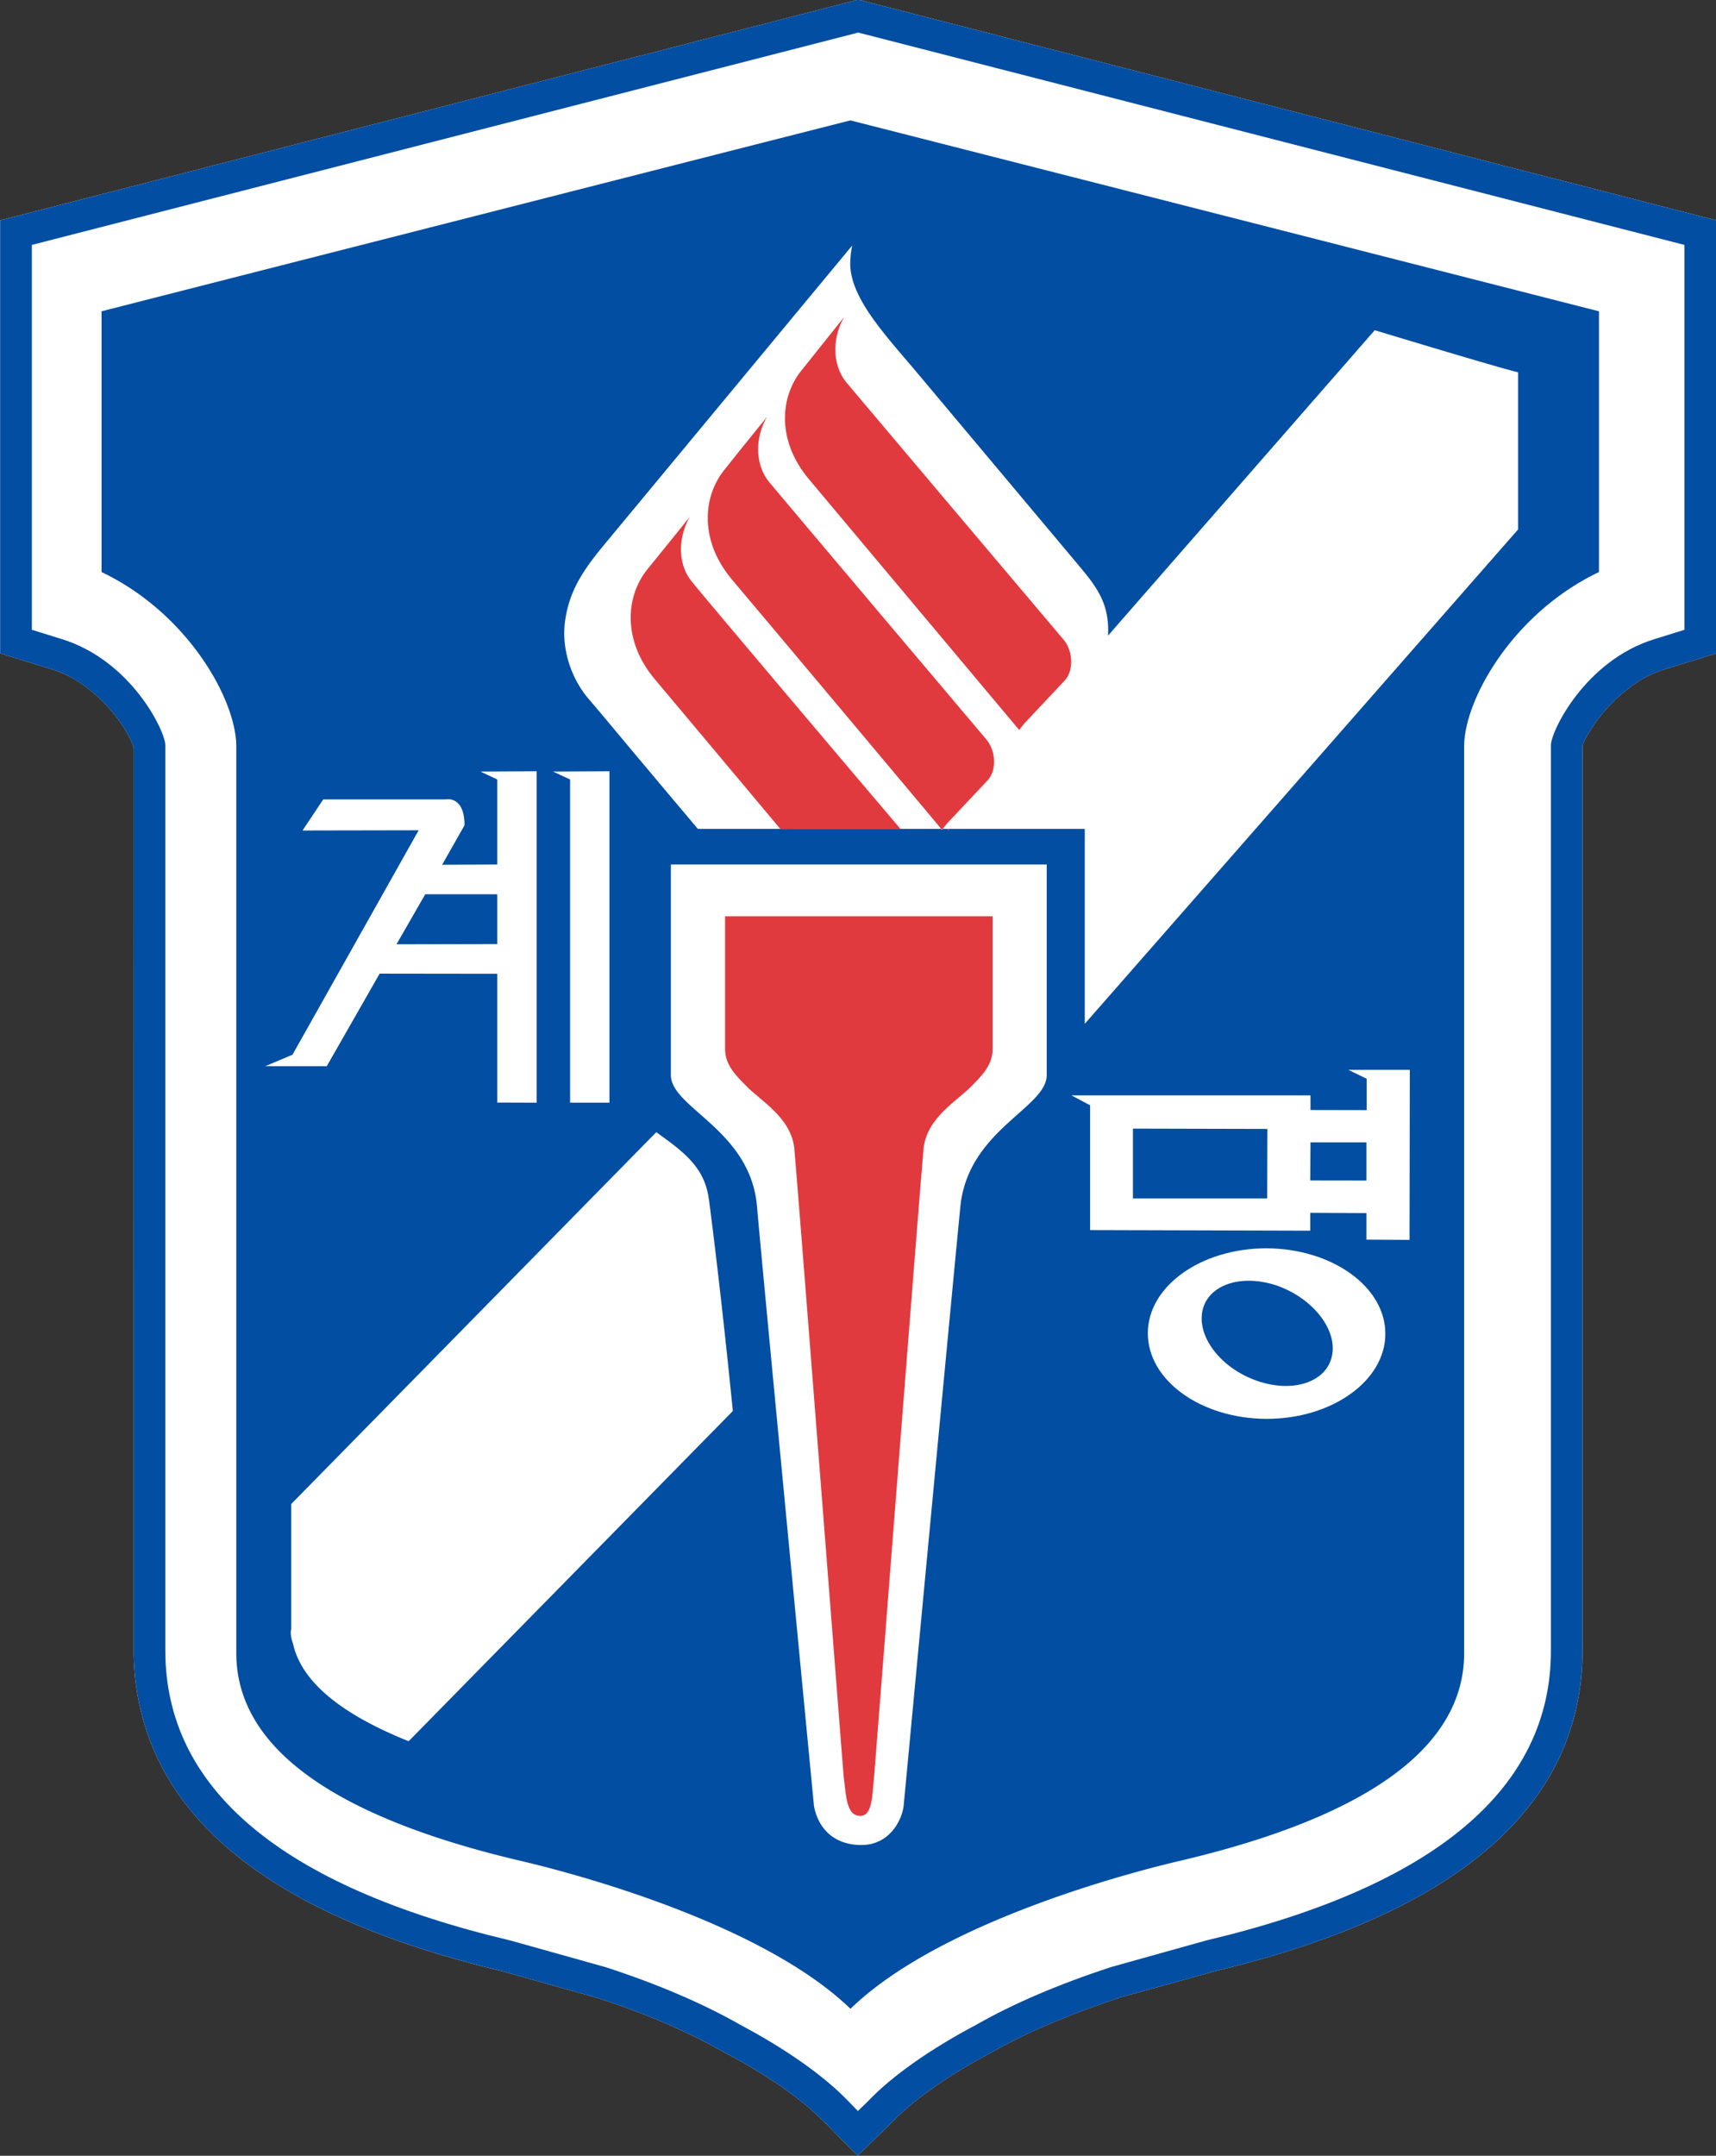 <svg xmlns="http://www.w3.org/2000/svg" xml:space="preserve" width="553.579" height="695.217" viewBox="0 0 553.579 695.217"><rect x="0" y="0" width="553.579" height="695.217" fill="#333333" stroke="none"/><defs><clipPath id="a" clipPathUnits="userSpaceOnUse"><path d="M0 841.89h595.28V0H0Z"/></clipPath></defs><g clip-path="url(#a)" transform="matrix(4.112 0 0 -4.112 -956.573 2078.435)"><path d="m0 0-.621-.164-66.699-17.144v-33.963l4.112-1.271a8.479 8.479 0 0 0 2.787-1.498c2.199-1.653 3.445-4 3.582-4.667v-13.582l-.008-36.005V-129.482c0-2.012.295-3.9.834-5.711 2.656-9.099 12.088-15.644 28.156-19.447-.09.006 7.387-2.078 7.387-2.078 3.814-1.229 7.187-2.692 9.958-4.274 3.461-1.81 6.198-3.748 7.963-5.591l-.035.089c.242-.287.578-.609 1.113-1.175l1.432-1.411 2.519 2.452c1.815 1.898 4.555 3.826 7.954 5.625 2.802 1.593 6.195 3.025 10.115 4.31 0 0-.098-.019-.186-.025.582.142 2.213.582 7.567 2.084 16.009 3.816 25.402 10.342 28.084 19.441.533 1.811.806 3.699.806 5.711v71.007c.149.509 1.391 2.782 3.59 4.435.811.641 1.738 1.176 2.791 1.498l4.112 1.271v33.963z" style="fill:#fff;fill-opacity:1;fill-rule:nonzero;stroke:none" transform="translate(299.963 505.485)"/><path d="M0 0s-2.016-2.506-3.348-4.186c-1.705-2.08-1.986-5.532.586-8.574 2.571-3.073 16.067-19.157 16.067-19.157l.408-.487.383.487 3.248 3.452c.681.839.578 2.367-.221 3.234 0 0-16.035 18.965-16.965 20.083C-1.076-3.62-.871-1.429 0 0" style="fill:#e13a3e;fill-opacity:1;fill-rule:nonzero;stroke:none" transform="translate(298.873 480.61)"/><path d="M0 0c.676.826.568 2.347-.215 3.208 0 0-16.049 18.985-16.973 20.107-1.246 1.52-1.035 3.715-.171 5.138 0 0-2.036-2.498-3.362-4.176-1.683-2.084-1.968-5.542.602-8.594C-17.541 12.641-4.051-3.448-4.051-3.448l.344-.429h.123l.34.429z" style="fill:#e13a3e;fill-opacity:1;fill-rule:nonzero;stroke:none" transform="translate(310.172 444.32)"/><path d="M0 0s-1.998-2.49-3.357-4.158c-1.676-2.09-1.959-5.546.613-8.604 1.379-1.631 5.933-7.068 9.839-11.73h9.43C13.542-21 .986-6.145.182-5.134-1.086-3.616-.844-1.435 0 0" style="fill:#e13a3e;fill-opacity:1;fill-rule:nonzero;stroke:none" transform="translate(286.754 464.935)"/><path d="m0 0 .068.075h-.115Z" style="fill:#e13a3e;fill-opacity:1;fill-rule:nonzero;stroke:none" transform="translate(307.03 440.338)"/><path d="M0 0s-3.928 40.848-4.447 46.949c-.512 6.049-6.783 7.76-6.783 10.369v16.51H18.262v-16.51c0-2.609-6.203-4.33-6.793-10.369L7.027 0c-.172-1.201-1.144-3.08-3.314-3.08C1.568-3.08.303-1.771 0 0" style="fill:#fff;fill-opacity:1;fill-rule:nonzero;stroke:none" transform="translate(296.496 363.84)"/><path d="M0 0c0-1.212.791-2.021 1.645-2.877 1.099-1.168 3.578-2.491 3.794-4.991.42-4.853 3.729-47.588 3.854-49.08l.092-.777c.158-1.65.424-2.414 1.23-2.414.787 0 .914 1.088 1.014 2.414l.072.777c.129 1.492 3.442 44.291 3.865 49.08.227 2.5 2.686 3.823 3.801 4.991.848.856 1.621 1.665 1.621 2.877v10.416H0Z" style="fill:#e13a3e;fill-opacity:1;fill-rule:nonzero;stroke:none" transform="translate(289.514 423.18)"/><path d="m0 0-2.359-.734c-5.416-1.671-8.118-7.209-8.118-8.319v-71.008c0-10.828-9.115-18.486-27.062-22.736l-7.498-2.096c-4.08-1.343-7.623-2.855-10.508-4.503-3.658-1.934-6.627-4.024-8.533-6.028l-.77-.744-.722.744c-1.92 2.004-4.869 4.084-8.522 6.028-2.898 1.648-6.425 3.169-10.527 4.503l-7.48 2.096c-17.967 4.25-27.082 11.908-27.082 22.736v71.008c0 1.11-2.692 6.648-8.111 8.319l-2.36.734v30.185l64.607 16.595.227.058L0 30.185Zm-64.818 49.421-.621-.163-66.699-17.145V-1.85l4.111-1.271c1.051-.321 1.983-.857 2.787-1.498 2.199-1.653 3.446-4 3.582-4.667v-13.582l-.008-36.005V-80.061c0-2.011.295-3.9.834-5.71 2.657-9.1 12.088-15.645 28.157-19.448-.09.006 7.386-2.078 7.386-2.078 3.815-1.228 7.188-2.691 9.959-4.273 3.461-1.811 6.197-3.748 7.963-5.592l-.035.09c.242-.287.578-.61 1.113-1.176l1.432-1.41 2.519 2.451c1.815 1.898 4.555 3.826 7.953 5.625 2.803 1.594 6.196 3.025 10.115 4.311 0 0-.097-.02-.185-.026.582.143 2.213.582 7.566 2.084 16.01 3.817 25.403 10.342 28.084 19.442.534 1.81.807 3.699.807 5.71v71.008c.148.509 1.391 2.781 3.59 4.434.81.641 1.738 1.177 2.791 1.498L2.494-1.85v33.963z" style="fill:#024ea2;fill-opacity:1;fill-rule:nonzero;stroke:none" transform="translate(364.781 456.063)"/><path d="m0 0-33.994-38.77v15.287h-11.149l-.058-.067-.057.067h-19.091c-6.344 7.519-7.453 8.904-8.576 10.199-1.405 1.66-2.139 3.984-1.84 6.107.297 2.049 1.066 3.541 2.887 5.762l19.642 23.689a7.235 7.235 0 0 1-.159-1.415c0-2.727 2.786-5.641 5.219-8.535 0 0 12.332-14.695 12.61-15.031 1.423-1.691 2.548-3.056 2.392-5.625l20.928 23.958C-5.711 13.955-1.424 12.679 0 12.324Zm-44.762-23.533h.137l-.078-.059zm7.782-19.259c0-2.588-6.202-4.311-6.778-10.356-.594-6.01-4.445-46.955-4.445-46.955-.158-1.205-1.149-3.072-3.32-3.072-2.155 0-3.401 1.316-3.717 3.072 0 0-3.93 40.855-4.465 46.955-.475 6.055-6.761 7.768-6.761 10.356v16.516H-36.98zm-50.057-52.243c-4.588 1.838-8.341 4.311-9.074 7.653-.158.433-.219.847-.137 1.177v9.774l28.637 29.16c2.194-1.568 3.817-2.77 4.133-5.316.02-.057.035-.246.035-.246s.854-6.424 1.839-16.305zM6.346 17.11a174597.9 174597.9 0 0 1-58.721 14.971c-.41-.089-57.572-14.668-58.755-14.971V-3.341c6.779-3.23 10.57-10.034 10.57-13.668v-71.114c0-7.322 7.453-12.781 22.162-16.261 4.441-1.026 19.089-4.94 26.023-11.637 6.896 6.697 21.543 10.611 25.988 11.637 14.688 3.48 22.157 8.939 22.157 16.261v71.114c0 3.628 3.796 10.438 10.576 13.668z" style="fill:#024ea2;fill-opacity:1;fill-rule:nonzero;stroke:none" transform="translate(351.727 463.932)"/><path d="m0 0-7.906-.016 2.254 3.92H0Zm0 12.907V6.239l-4.328-.022 1.758 3.1c0 2.396-1.522 2.028-1.522 2.028h-9.562l-1.625-2.438 9.111.017-9.9-17.603-2.131-.898h4.822l4.148 7.257L0-2.332v-10.099l3.086-.01v25.993l-4.408-.024z" style="fill:#fff;fill-opacity:1;fill-rule:nonzero;stroke:none" transform="translate(271.643 431.416)"/><path d="m0 0 1.344-.621v-25.348H4.43V.023Z" style="fill:#fff;fill-opacity:1;fill-rule:nonzero;stroke:none" transform="translate(276.012 444.945)"/><path d="m0 0 .02 2.986h4.386V-.006Zm-3.377-1.412H-13.91v5.478l10.549-.025ZM2.986 8.676l1.442-.699V5.516L.02 5.525v1.147h-18.756l1.466-.777v-9.786L0-3.939v1.4l4.406-.022v-2.08l3.383-.021.022 13.338Z" style="fill:#fff;fill-opacity:1;fill-rule:nonzero;stroke:none" transform="translate(335.422 412.876)"/><path d="M0 0c-.432-2.039-3.082-2.916-5.887-1.926-2.826.987-4.705 3.446-4.267 5.502.455 2.057 3.082 2.908 5.886 1.947C-1.459 4.514.457 2.053 0 0m-5.115 8.461c-5.16.006-9.326-2.979-9.326-6.664 0-3.686 4.15-6.69 9.304-6.711 5.137-.01 9.33 2.988 9.33 6.66.016 3.69-4.172 6.692-9.308 6.715" style="fill:#fff;fill-opacity:1;fill-rule:nonzero;stroke:none" transform="translate(337.12 399.093)"/></g></svg>